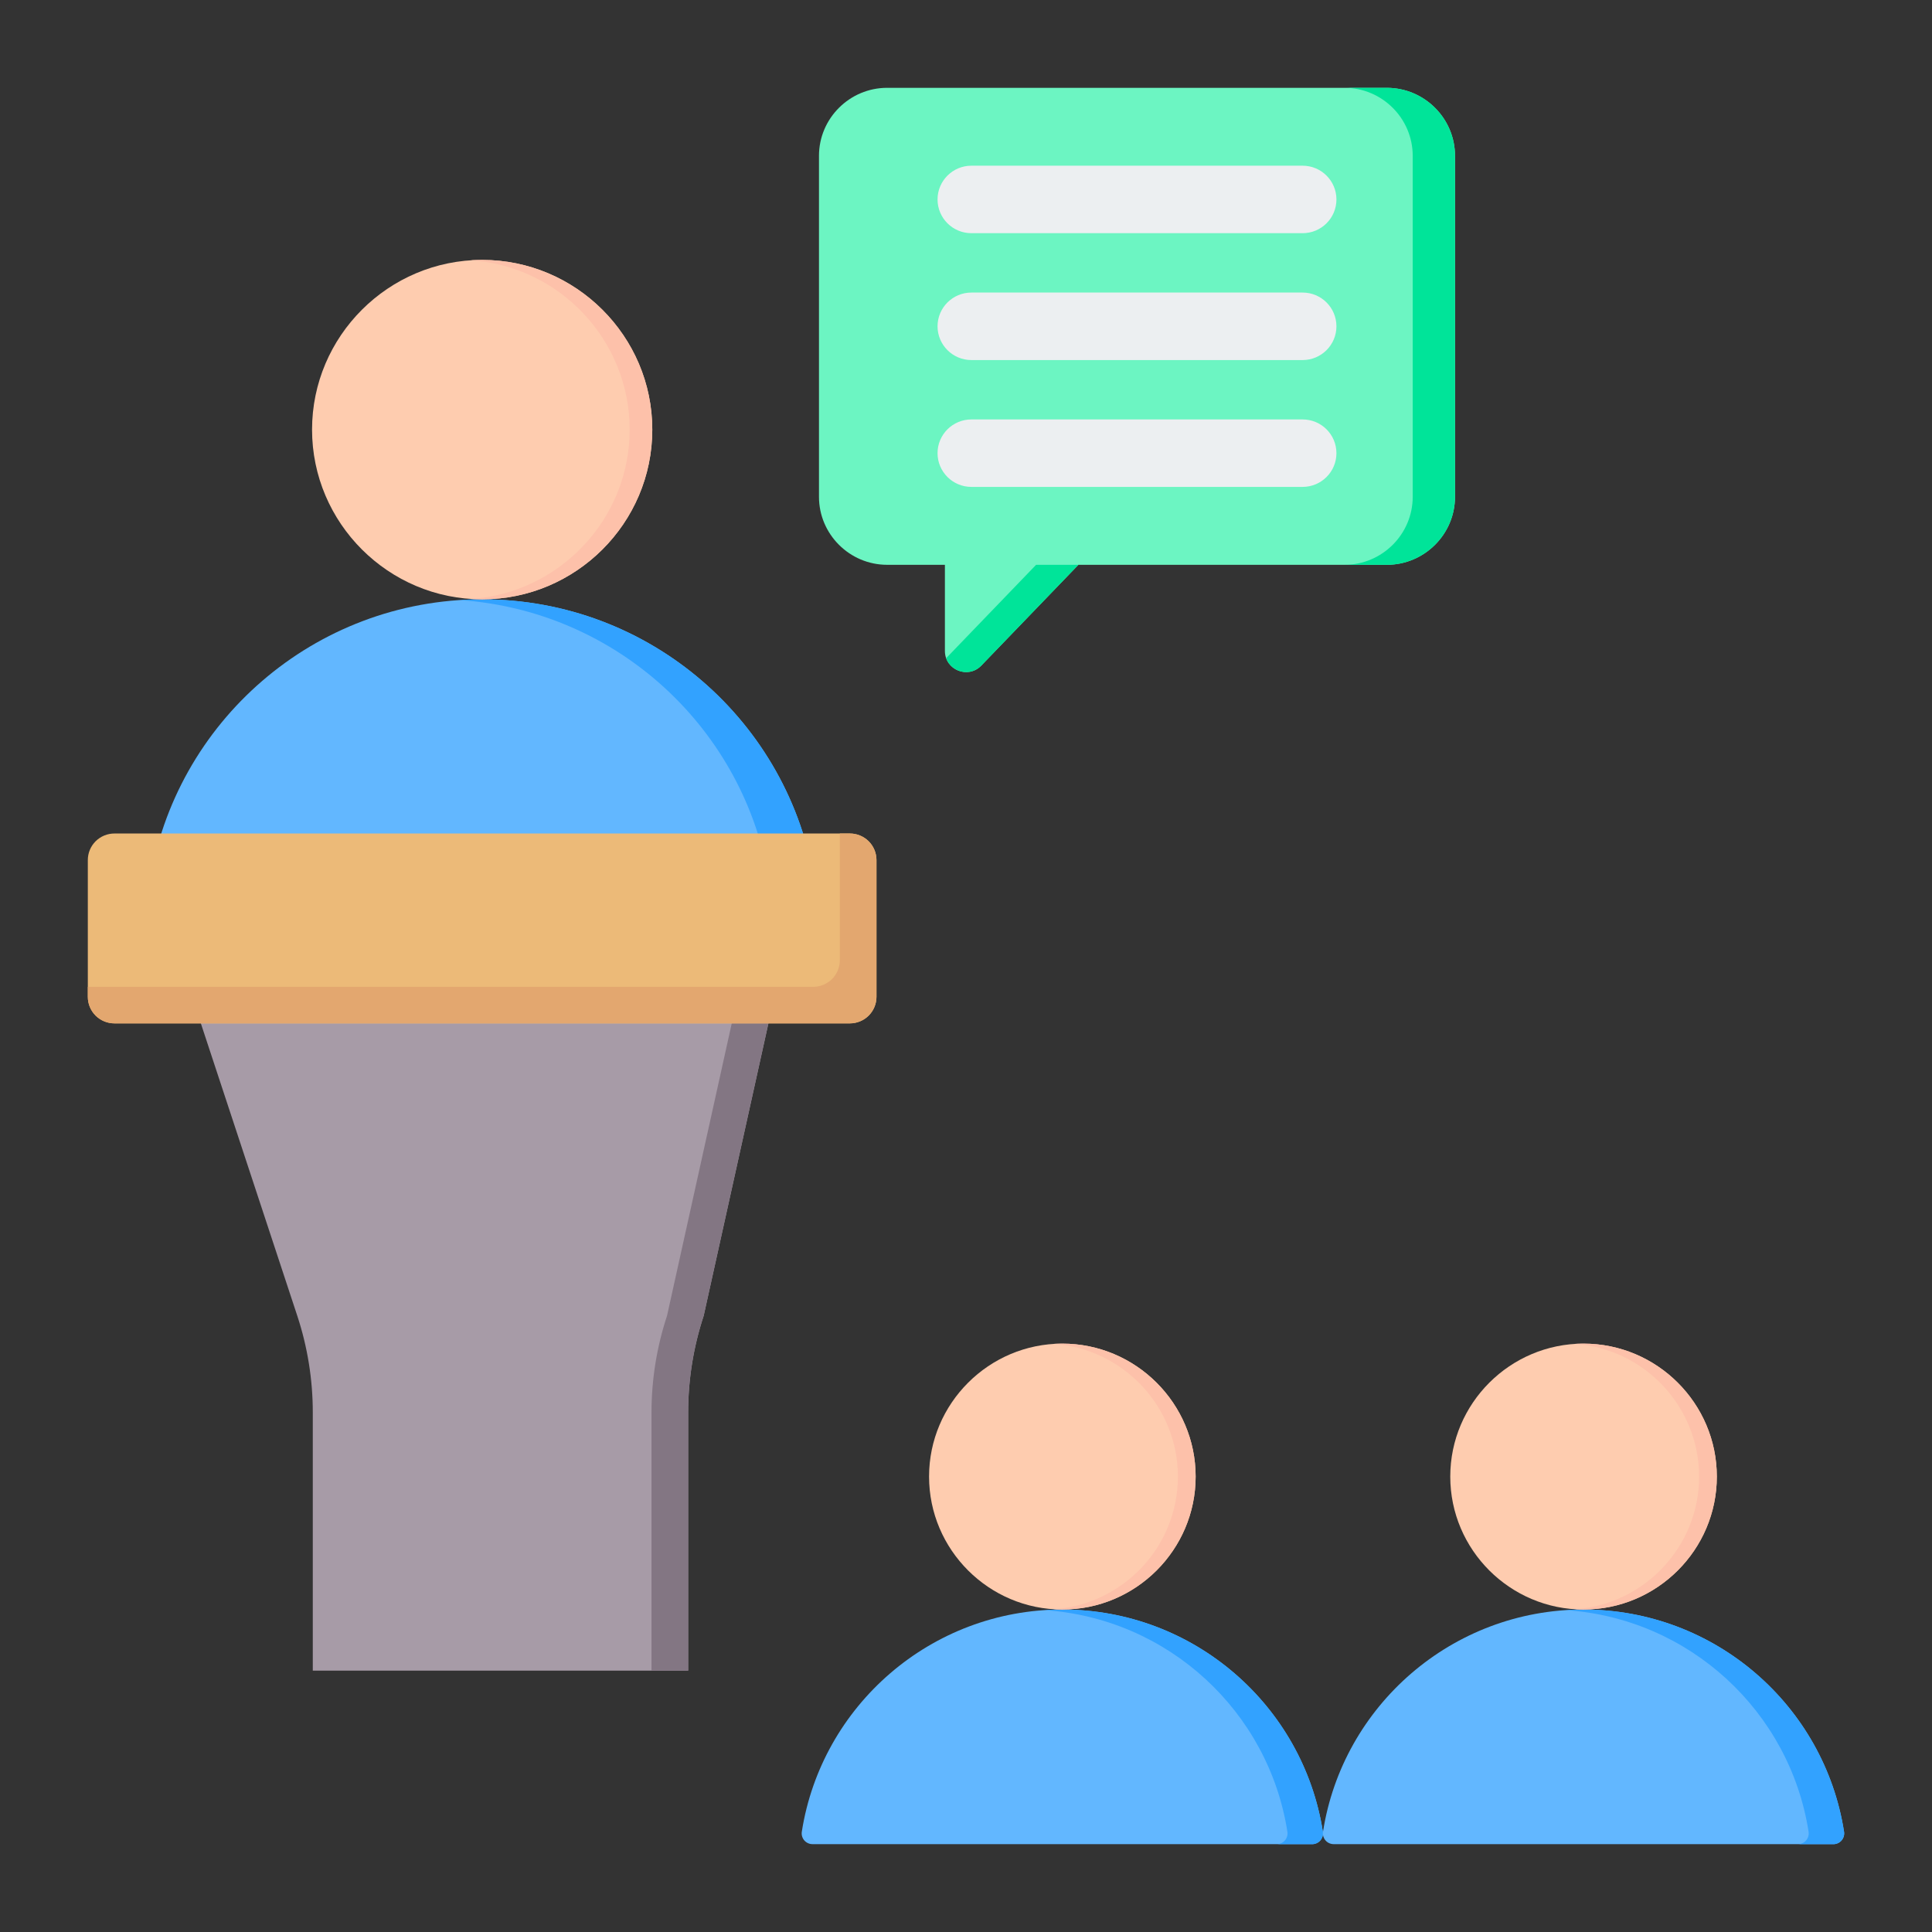 <svg xmlns="http://www.w3.org/2000/svg" width="110" height="110" viewBox="0 0 110 110" fill="none"><rect x="0" y="0" width="110" height="110" fill="#333333" stroke="none"/><path fill-rule="evenodd" clip-rule="evenodd" d="M8.518 50.275C8.485 50.5 8.551 50.729 8.701 50.901C8.85 51.074 9.067 51.172 9.295 51.172C14.465 51.175 40.437 51.175 45.605 51.175C45.834 51.175 46.052 51.076 46.202 50.903C46.351 50.73 46.418 50.501 46.385 50.275C44.959 41.126 37.027 34.123 27.45 34.123C17.879 34.123 9.946 41.126 8.518 50.275Z" fill="#62B7FF"></path><path fill-rule="evenodd" clip-rule="evenodd" d="M43.028 51.175C43.257 51.175 43.475 51.076 43.624 50.903C43.774 50.73 43.841 50.501 43.808 50.275C42.447 41.54 35.154 34.761 26.162 34.165C26.588 34.137 27.017 34.123 27.45 34.123C37.027 34.123 44.959 41.126 46.385 50.275C46.418 50.501 46.351 50.73 46.202 50.903C46.052 51.076 45.834 51.175 45.605 51.175C45.005 51.175 44.124 51.175 43.028 51.175Z" fill="#32A2FF"></path><path fill-rule="evenodd" clip-rule="evenodd" d="M27.45 34.123C32.79 34.123 37.139 29.781 37.139 24.46C37.139 19.14 32.79 14.798 27.45 14.798C22.115 14.798 17.767 19.14 17.767 24.46C17.767 29.781 22.115 34.123 27.45 34.123Z" fill="#FECCAF"></path><path fill-rule="evenodd" clip-rule="evenodd" d="M26.806 34.102C31.847 33.769 35.85 29.565 35.85 24.46C35.85 19.355 31.847 15.152 26.806 14.819C27.019 14.805 27.234 14.798 27.45 14.798C32.79 14.798 37.139 19.14 37.139 24.46C37.139 29.781 32.79 34.123 27.45 34.123C27.234 34.123 27.019 34.115 26.806 34.102Z" fill="#FDC1AA"></path><path fill-rule="evenodd" clip-rule="evenodd" d="M40.065 74.914C39.48 76.691 39.181 78.549 39.181 80.419V95.118H17.809V80.419C17.809 78.549 17.511 76.691 16.925 74.914L10.577 55.662H44.326L40.065 74.914Z" fill="#A79BA7"></path><path fill-rule="evenodd" clip-rule="evenodd" d="M42.239 55.662H44.326L40.065 74.914C39.48 76.691 39.181 78.549 39.181 80.419V95.118H37.094V80.419C37.094 78.549 37.392 76.691 37.978 74.914L42.239 55.662Z" fill="#837683"></path><path fill-rule="evenodd" clip-rule="evenodd" d="M49.903 48.968V56.755C49.903 57.156 49.743 57.541 49.459 57.825C49.175 58.108 48.789 58.267 48.387 58.267H6.516C6.114 58.267 5.728 58.108 5.444 57.825C5.16 57.541 5 57.156 5 56.755V48.968C5 48.566 5.16 48.182 5.444 47.898C5.728 47.615 6.114 47.456 6.516 47.456H48.387C48.789 47.456 49.175 47.615 49.459 47.898C49.743 48.182 49.903 48.566 49.903 48.968Z" fill="#ECBA78"></path><path fill-rule="evenodd" clip-rule="evenodd" d="M47.816 47.456H48.387C48.789 47.456 49.175 47.615 49.459 47.898C49.743 48.182 49.903 48.566 49.903 48.968V56.755C49.903 57.156 49.743 57.541 49.459 57.825C49.175 58.108 48.789 58.267 48.387 58.267H6.516C6.114 58.267 5.728 58.108 5.444 57.825C5.16 57.541 5 57.156 5 56.755V56.186H46.3C46.702 56.186 47.087 56.026 47.372 55.743C47.656 55.459 47.816 55.075 47.816 54.674V47.456Z" fill="#E3A76F"></path><path fill-rule="evenodd" clip-rule="evenodd" d="M45.651 104.295C45.625 104.471 45.677 104.651 45.794 104.786C45.911 104.921 46.081 104.998 46.26 104.998C50.31 105 70.659 105 74.708 105C74.887 105 75.058 104.922 75.175 104.787C75.292 104.652 75.345 104.472 75.319 104.295C74.202 97.127 67.987 91.64 60.484 91.64C52.985 91.64 46.77 97.127 45.651 104.295Z" fill="#62B7FF"></path><path fill-rule="evenodd" clip-rule="evenodd" d="M72.689 105C72.868 105 73.039 104.922 73.156 104.787C73.273 104.652 73.326 104.472 73.299 104.295C72.233 97.451 66.519 92.14 59.474 91.674C59.808 91.651 60.145 91.64 60.484 91.64C67.987 91.64 74.202 97.127 75.319 104.295C75.345 104.472 75.292 104.652 75.175 104.787C75.058 104.922 74.887 105 74.708 105C74.238 105 73.547 105 72.689 105Z" fill="#32A2FF"></path><path fill-rule="evenodd" clip-rule="evenodd" d="M60.484 91.64C64.668 91.64 68.075 88.239 68.075 84.07C68.075 79.902 64.668 76.5 60.484 76.5C56.304 76.5 52.897 79.902 52.897 84.07C52.897 88.239 56.304 91.64 60.484 91.64Z" fill="#FECCAF"></path><path fill-rule="evenodd" clip-rule="evenodd" d="M59.979 91.624C63.929 91.363 67.065 88.07 67.065 84.07C67.065 80.071 63.929 76.777 59.979 76.516C60.146 76.505 60.314 76.5 60.484 76.5C64.668 76.5 68.075 79.902 68.075 84.07C68.075 88.239 64.668 91.64 60.484 91.64C60.314 91.64 60.146 91.635 59.979 91.624Z" fill="#FDC1AA"></path><path fill-rule="evenodd" clip-rule="evenodd" d="M75.326 104.295C75.3 104.471 75.352 104.651 75.469 104.786C75.586 104.921 75.756 104.998 75.935 104.998C79.985 105 100.333 105 104.383 105C104.562 105 104.733 104.922 104.85 104.787C104.967 104.652 105.02 104.472 104.993 104.295C103.876 97.127 97.662 91.64 90.159 91.64C82.659 91.64 76.445 97.127 75.326 104.295Z" fill="#62B7FF"></path><path fill-rule="evenodd" clip-rule="evenodd" d="M102.364 105C102.543 105 102.713 104.922 102.831 104.787C102.948 104.652 103 104.472 102.974 104.295C101.908 97.451 96.194 92.14 89.149 91.674C89.483 91.651 89.819 91.64 90.159 91.64C97.662 91.64 103.876 97.127 104.993 104.295C105.02 104.472 104.967 104.652 104.85 104.787C104.733 104.922 104.562 105 104.383 105C103.912 105 103.222 105 102.364 105Z" fill="#32A2FF"></path><path fill-rule="evenodd" clip-rule="evenodd" d="M90.159 91.64C94.342 91.64 97.749 88.239 97.749 84.07C97.749 79.902 94.342 76.5 90.159 76.5C85.979 76.5 82.572 79.902 82.572 84.07C82.572 88.239 85.979 91.64 90.159 91.64Z" fill="#FECCAF"></path><path fill-rule="evenodd" clip-rule="evenodd" d="M89.654 91.624C93.604 91.363 96.74 88.07 96.74 84.07C96.74 80.071 93.604 76.777 89.654 76.516C89.821 76.505 89.989 76.5 90.159 76.5C94.343 76.5 97.749 79.902 97.749 84.07C97.749 88.239 94.343 91.64 90.159 91.64C89.989 91.64 89.821 91.635 89.654 91.624Z" fill="#FDC1AA"></path><path fill-rule="evenodd" clip-rule="evenodd" d="M82.842 28.285V8.873C82.842 6.74 81.097 5 78.959 5H50.512C48.374 5 46.629 6.74 46.629 8.873V28.285C46.629 30.418 48.374 32.158 50.512 32.158H53.799V37.063C53.799 38.147 55.121 38.676 55.871 37.895L61.399 32.158H78.959C81.097 32.158 82.842 30.418 82.842 28.285Z" fill="#6CF5C2"></path><path fill-rule="evenodd" clip-rule="evenodd" d="M82.842 28.285V8.873C82.842 6.74 81.097 5 78.959 5H76.551C78.689 5 80.434 6.74 80.434 8.873V28.285C80.434 30.418 78.689 32.158 76.551 32.158H78.959C81.097 32.158 82.842 30.418 82.842 28.285ZM53.87 37.475C54.15 38.266 55.223 38.569 55.871 37.897L61.399 32.158H58.991L53.87 37.475Z" fill="#00E499"></path><path d="M55.307 20.5C54.244 20.5 53.38 19.639 53.38 18.579C53.38 17.517 54.244 16.657 55.307 16.657H74.164C75.229 16.657 76.091 17.517 76.091 18.579C76.091 19.639 75.229 20.5 74.164 20.5H55.307ZM55.307 27.722C54.244 27.722 53.38 26.862 53.38 25.802C53.38 24.74 54.244 23.881 55.307 23.881H74.164C75.229 23.881 76.091 24.74 76.091 25.802C76.091 26.862 75.229 27.722 74.164 27.722H55.307ZM55.307 13.277C54.244 13.277 53.38 12.418 53.38 11.355C53.38 10.296 54.244 9.434 55.307 9.434H74.164C75.229 9.434 76.091 10.296 76.091 11.355C76.091 12.418 75.229 13.277 74.164 13.277H55.307Z" fill="#ECEFF1"></path></svg>